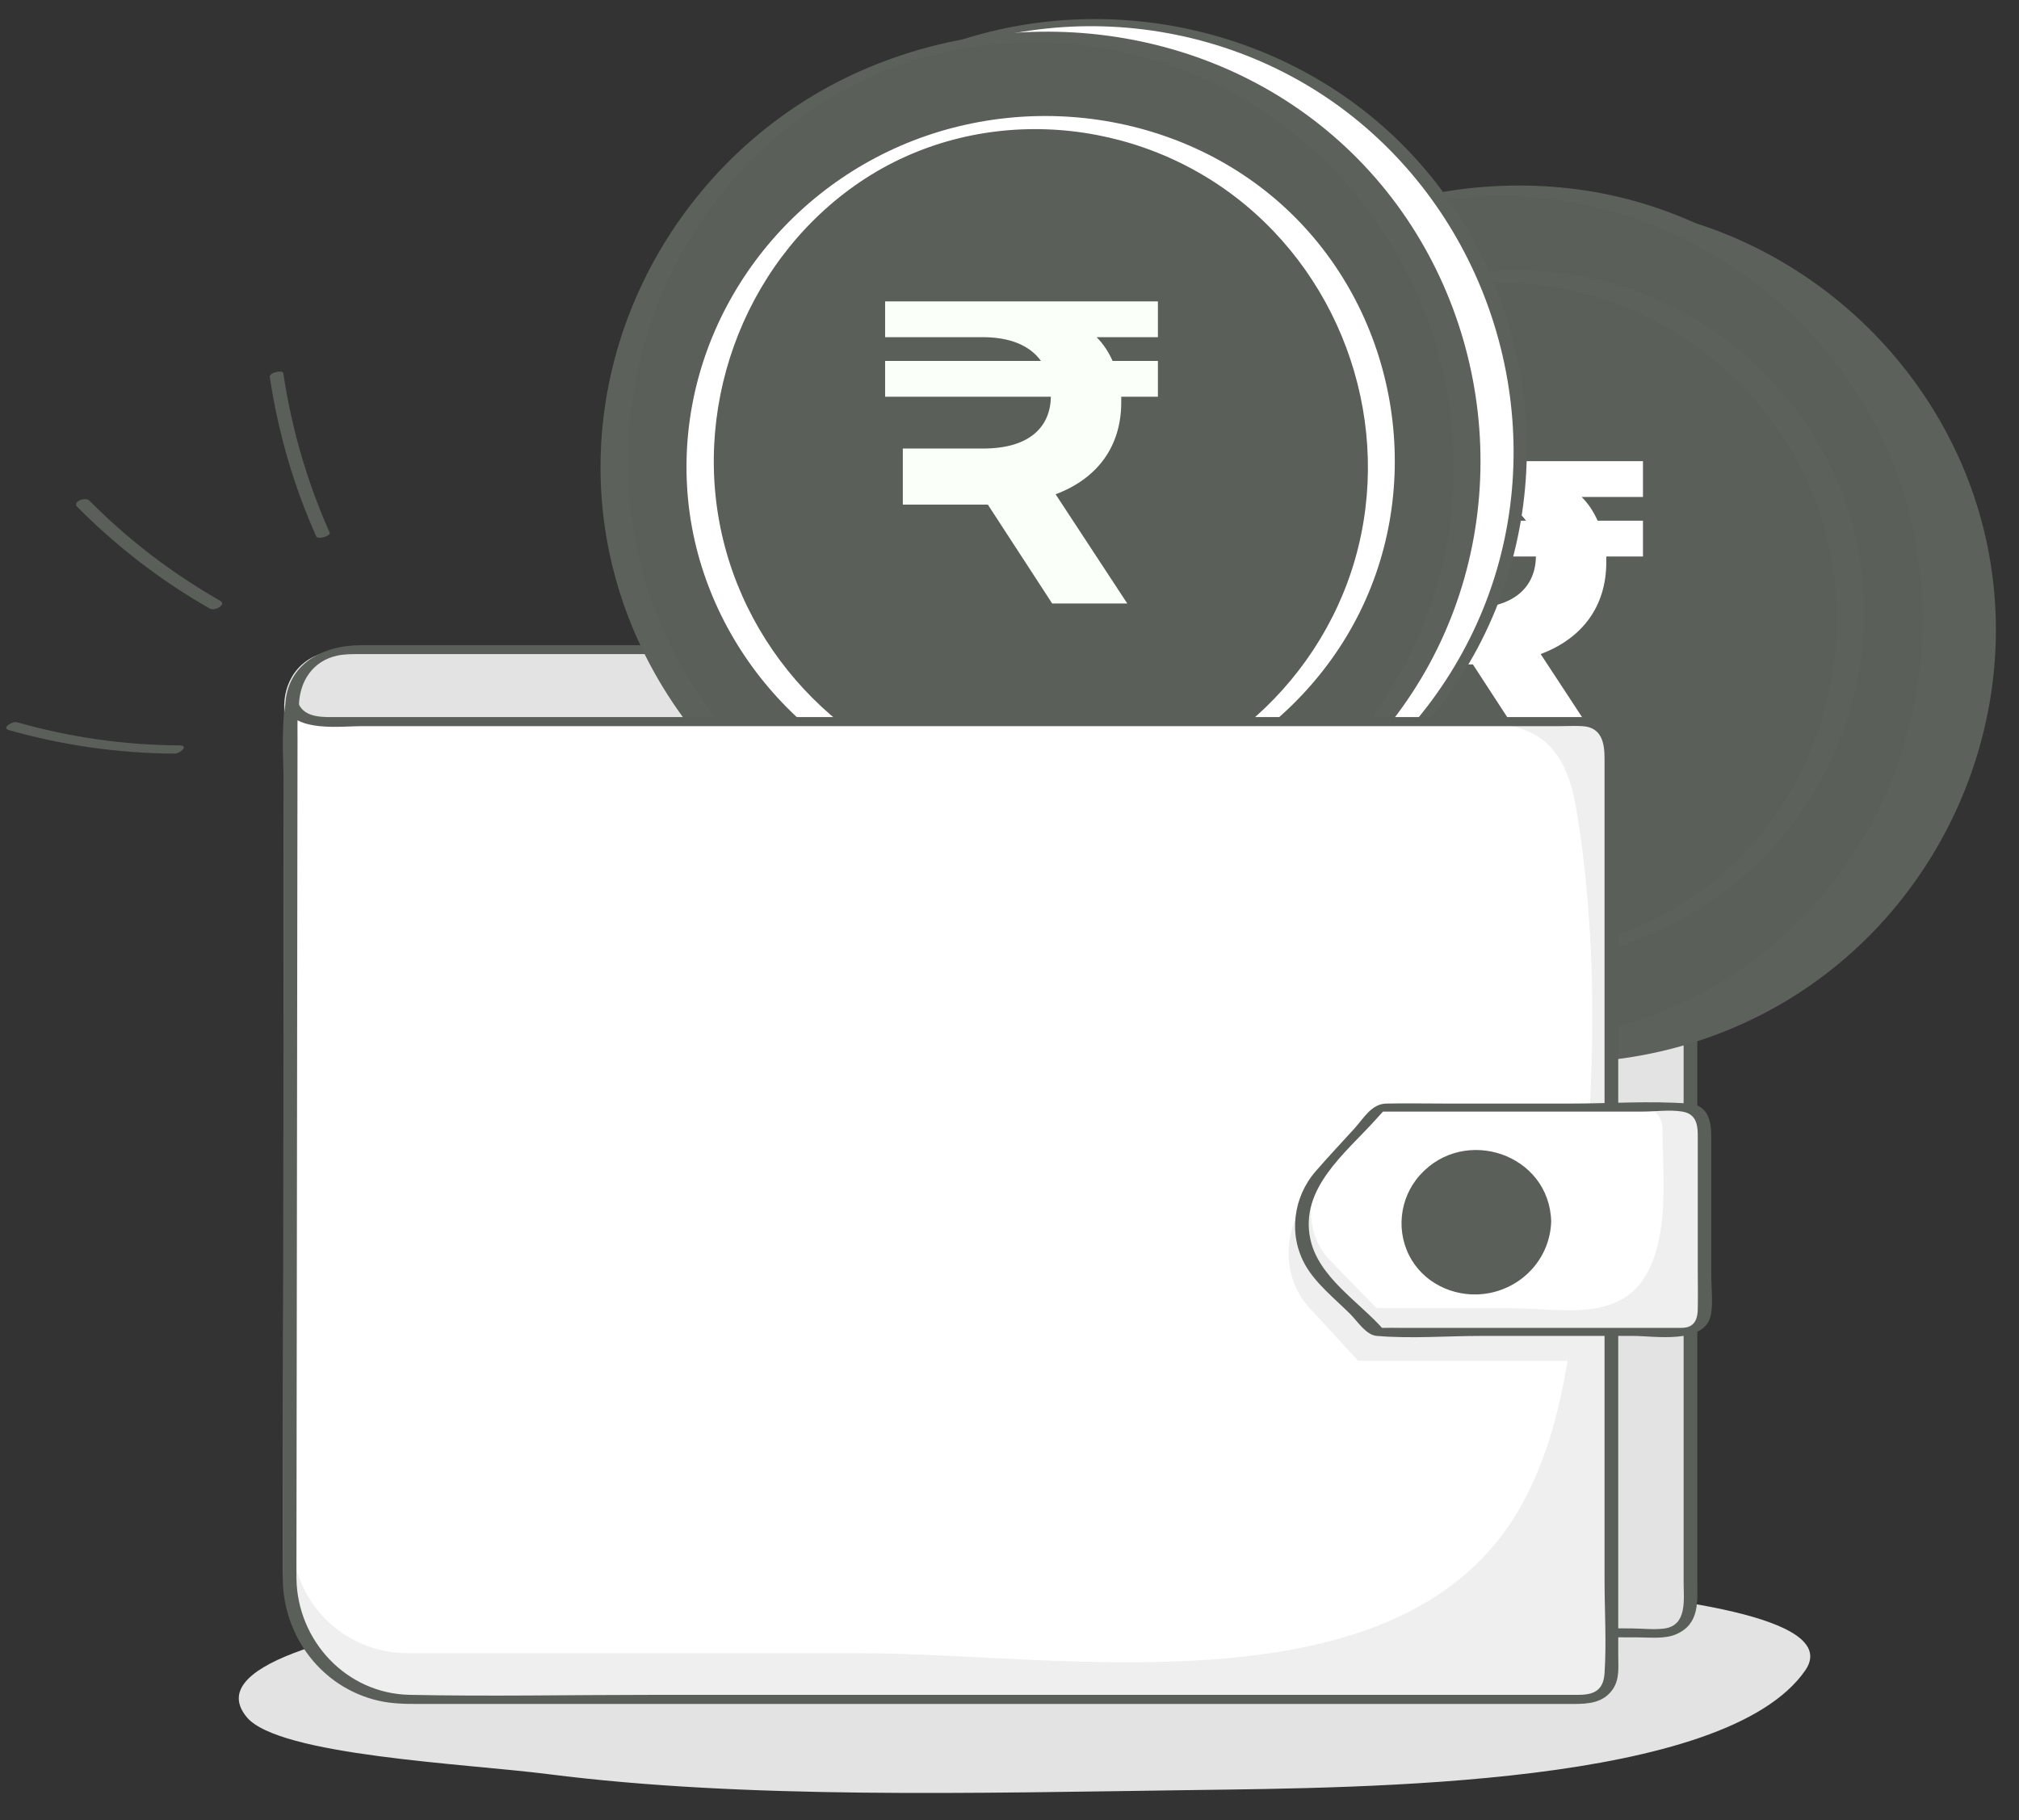 <svg width="61" height="55" viewBox="0 0 61 55" fill="none" xmlns="http://www.w3.org/2000/svg">
<rect x="0" y="0" width="61" height="55" fill="#333333" stroke="none"/>
<g clip-path="url(#clip0_266_5801)">
<path d="M53.902 49.206C54.624 49.555 54.89 49.974 54.542 50.477C52.124 53.974 41.281 54.022 36.022 54.093C29.406 54.182 22.522 54.371 16.565 53.612C14.072 53.294 8.424 53.051 7.458 51.893C4.924 48.851 22.953 47.748 25.87 47.666C30.734 47.527 49.774 47.217 53.902 49.207V49.206Z" fill="#E3E3E3"/>
<path d="M9.38 49.222L50.217 49.346C50.69 49.348 51.073 48.968 51.073 48.497V20.481C51.073 20.012 50.691 19.632 50.219 19.632H10.437C9.064 19.659 8.608 20.567 8.587 21.282V21.327L8.552 47.488C8.552 47.488 8.584 48.19 8.704 48.528C8.825 48.866 8.989 49.211 8.989 49.211L9.38 49.222Z" fill="#E3E3E3"/>
<path d="M9.538 49.357C10.556 49.361 11.574 49.363 12.594 49.367C15.135 49.374 17.676 49.382 20.217 49.389C23.51 49.4 26.804 49.41 30.096 49.42C33.37 49.43 36.645 49.44 39.919 49.45C42.402 49.457 44.886 49.465 47.371 49.472C48.075 49.475 48.78 49.477 49.485 49.479C49.851 49.48 50.298 49.533 50.64 49.385C51.36 49.076 51.281 48.39 51.281 47.759V20.683C51.281 20.029 50.955 19.511 50.231 19.497C49.8 19.488 49.367 19.497 48.935 19.497H14.813C13.508 19.497 12.202 19.496 10.898 19.497C9.74 19.497 8.651 20.076 8.618 21.349C8.606 21.793 8.617 22.238 8.616 22.682C8.613 25.276 8.61 27.87 8.606 30.465L8.593 40.434C8.591 42.63 8.588 44.825 8.585 47.021C8.584 47.811 8.676 48.526 9.021 49.264C9.046 49.316 9.093 49.342 9.151 49.344C9.28 49.348 9.41 49.351 9.539 49.355C9.718 49.361 9.964 49.095 9.688 49.086C9.558 49.082 9.429 49.078 9.3 49.074C9.343 49.1 9.386 49.128 9.43 49.154C9.059 48.36 8.996 47.713 8.997 46.902C8.998 46.049 8.999 45.197 9 44.344C9.004 41.391 9.008 38.437 9.012 35.484C9.016 32.338 9.02 29.192 9.025 26.046C9.026 24.473 8.994 22.896 9.031 21.324C9.047 20.591 9.449 19.966 10.199 19.81C10.41 19.766 10.623 19.766 10.837 19.766H46.143C47.449 19.766 48.76 19.729 50.064 19.766C50.762 19.786 50.867 20.33 50.867 20.876V47.813C50.867 48.327 50.986 49.119 50.281 49.212C49.964 49.253 49.611 49.21 49.293 49.208C47.373 49.202 45.454 49.196 43.534 49.19C40.545 49.181 37.557 49.172 34.567 49.163C31.242 49.153 27.919 49.143 24.594 49.133C21.667 49.123 18.739 49.115 15.812 49.106C14.017 49.1 12.22 49.095 10.423 49.09C10.178 49.09 9.933 49.088 9.688 49.087C9.51 49.087 9.263 49.355 9.539 49.356L9.538 49.357Z" fill="#5A5F5A"/>
<path d="M2.328 15.311C3.522 16.515 4.864 17.55 6.338 18.39C6.493 18.478 6.852 18.267 6.654 18.155C5.205 17.329 3.878 16.316 2.703 15.13C2.574 15 2.187 15.167 2.329 15.31L2.328 15.311Z" fill="#5A5F5A"/>
<path d="M0.269 22.062C1.902 22.525 3.583 22.764 5.28 22.773C5.445 22.774 5.711 22.527 5.435 22.525C3.767 22.516 2.121 22.282 0.515 21.826C0.374 21.786 0.034 21.995 0.268 22.062H0.269Z" fill="#5A5F5A"/>
<path d="M9.96 16.094C9.276 14.556 8.807 12.942 8.56 11.277C8.544 11.168 8.132 11.258 8.151 11.387C8.398 13.051 8.867 14.666 9.551 16.203C9.604 16.323 10.004 16.192 9.96 16.094Z" fill="#5A5F5A"/>
<path d="M56.328 28.256C61.364 23.22 61.364 15.056 56.328 10.02C51.292 4.984 43.128 4.984 38.092 10.02C33.056 15.056 33.056 23.22 38.092 28.256C43.128 33.291 51.292 33.291 56.328 28.256Z" fill="#5C615C"/>
<path d="M39.449 29.212C35.348 25.969 33.554 20.455 35.051 15.428C36.589 10.264 41.354 6.51 46.756 6.35C52.094 6.192 57.089 9.541 59.022 14.51C60.938 19.436 59.586 25.191 55.646 28.727C51.683 32.282 45.767 32.91 41.122 30.325C40.536 29.999 39.98 29.624 39.449 29.212C39.346 29.132 38.973 29.292 39.067 29.365C43.318 32.662 49.286 33.022 53.915 30.277C58.642 27.473 61.154 21.854 60.04 16.466C58.926 11.076 54.352 6.893 48.89 6.234C43.569 5.594 38.234 8.301 35.669 13.019C33.06 17.815 33.825 23.93 37.524 27.942C37.999 28.458 38.517 28.93 39.066 29.365C39.169 29.446 39.542 29.287 39.448 29.212H39.449Z" fill="#5C615C"/>
<path d="M54.739 27.776C59.774 22.741 59.774 14.576 54.739 9.54C49.703 4.505 41.538 4.505 36.503 9.54C31.467 14.576 31.467 22.741 36.503 27.776C41.538 32.812 49.703 32.812 54.739 27.776Z" fill="#5A5F5A"/>
<path d="M49.639 15.018H47.787C47.996 15.226 48.152 15.474 48.27 15.735H49.639V16.817H48.531V16.987C48.531 18.33 47.8 19.295 46.548 19.765L48.713 23.064H46.444L44.501 20.078H41.932V18.382H44.358C45.805 18.382 46.392 17.691 46.405 16.817H41.397V15.735H46.105C45.779 15.278 45.179 15.005 44.279 15.018H41.397V13.935H49.639V15.018Z" fill="white"/>
<path d="M38.055 28.673C33.965 25.439 32.168 19.918 33.66 14.904C35.16 9.867 39.778 6.037 45.094 5.926C50.387 5.815 55.312 9.163 57.227 14.086C59.13 18.978 57.815 24.683 53.936 28.228C52.041 29.959 49.632 31.078 47.074 31.334C44.509 31.59 41.89 31.015 39.651 29.743C39.093 29.426 38.562 29.066 38.055 28.673C37.884 28.54 37.178 28.866 37.282 28.947C41.621 32.313 47.695 32.556 52.414 29.814C57.206 27.029 59.779 21.369 58.655 15.933C57.533 10.507 52.901 6.304 47.398 5.69C42.002 5.088 36.492 7.783 33.88 12.585C31.265 17.393 32.034 23.503 35.74 27.525C36.215 28.041 36.733 28.512 37.282 28.947C37.451 29.081 38.16 28.756 38.055 28.673Z" fill="#5C615C"/>
<path d="M39.653 26.618C36.416 24.053 34.98 19.717 36.129 15.734C37.286 11.73 40.905 8.702 45.109 8.558C49.322 8.414 53.272 11.098 54.8 15.007C56.313 18.876 55.305 23.38 52.26 26.214C49.199 29.063 44.572 29.53 40.948 27.484C40.495 27.228 40.064 26.936 39.653 26.617C39.455 26.465 38.718 26.784 38.886 26.914C42.371 29.611 47.266 29.849 51.061 27.635C54.9 25.395 57.004 20.903 56.127 16.525C55.25 12.148 51.542 8.772 47.12 8.242C42.757 7.719 38.307 9.901 36.182 13.769C34.064 17.624 34.676 22.546 37.654 25.778C38.034 26.19 38.447 26.567 38.886 26.914C39.081 27.068 39.82 26.75 39.653 26.617V26.618Z" fill="#5C615C"/>
<path d="M42.17 22.676C47.205 17.64 47.205 9.476 42.17 4.44C37.134 -0.596 28.97 -0.596 23.934 4.44C18.898 9.476 18.898 17.64 23.934 22.676C28.97 27.712 37.134 27.712 42.17 22.676Z" fill="white"/>
<path d="M31.744 26.271C26.515 25.661 22.09 21.837 20.769 16.731C19.441 11.599 21.491 6.039 25.835 3.004C30.294 -0.11 36.42 0.099 40.717 3.406C44.88 6.611 46.699 12.171 45.223 17.216C43.736 22.302 39.078 26.083 33.761 26.335C33.087 26.367 32.414 26.342 31.743 26.27C31.631 26.258 31.267 26.448 31.487 26.471C36.81 27.043 42.108 24.334 44.639 19.59C47.242 14.71 46.37 8.543 42.55 4.555C38.777 0.618 32.761 -0.513 27.782 1.683C22.785 3.887 19.601 9.064 19.984 14.528C20.362 19.937 24.252 24.662 29.481 26.087C30.14 26.267 30.811 26.393 31.488 26.472C31.601 26.485 31.964 26.297 31.744 26.271Z" fill="#5C615C"/>
<path d="M40.566 23.103C45.602 18.067 45.602 9.903 40.566 4.867C35.53 -0.169 27.366 -0.169 22.33 4.867C17.294 9.903 17.294 18.067 22.33 23.103C27.366 28.139 35.53 28.139 40.566 23.103Z" fill="#5A5F5A"/>
<path d="M30.35 26.645C25.157 26.04 20.756 22.273 19.399 17.213C18.036 12.132 19.994 6.583 24.259 3.502C28.606 0.361 34.588 0.619 38.83 3.826C43.009 6.985 44.879 12.534 43.453 17.577C42.048 22.55 37.589 26.418 32.371 26.704C31.697 26.741 31.02 26.717 30.35 26.645C30.163 26.625 29.947 26.667 29.779 26.754C29.73 26.78 29.485 26.932 29.675 26.952C35.067 27.532 40.563 24.879 43.182 20.072C45.835 15.202 45.014 9.032 41.219 5.004C37.386 0.937 31.32 -0.095 26.227 2.046C21.141 4.185 17.829 9.365 18.167 14.895C18.499 20.329 22.364 25.07 27.592 26.546C28.274 26.738 28.971 26.87 29.674 26.952C29.861 26.974 30.078 26.93 30.245 26.844C30.296 26.817 30.538 26.667 30.35 26.645Z" fill="#5C615C"/>
<path d="M30.561 24.029C26.445 23.544 22.975 20.534 21.904 16.529C20.82 12.473 22.398 8.029 25.832 5.604C29.284 3.168 34 3.402 37.326 5.953C40.625 8.483 42.084 12.871 40.948 16.873C39.826 20.824 36.273 23.88 32.123 24.079C31.6 24.104 31.08 24.084 30.561 24.029C30.383 24.01 30.117 24.057 29.982 24.184C29.874 24.286 29.862 24.39 30.043 24.41C34.386 24.872 38.781 22.723 40.894 18.863C43.037 14.947 42.363 9.968 39.295 6.738C36.214 3.496 31.282 2.643 27.209 4.405C23.148 6.164 20.497 10.266 20.759 14.716C21.016 19.102 24.171 22.946 28.405 24.096C28.943 24.242 29.491 24.345 30.044 24.41C30.221 24.431 30.489 24.381 30.622 24.255C30.733 24.151 30.742 24.05 30.561 24.029H30.561Z" fill="white"/>
<path d="M8.869 47.725L8.903 21.564L8.938 21.328C8.938 21.328 9.164 21.851 10.003 21.805H47.98C48.413 21.805 48.764 22.159 48.764 22.595V50.562C48.764 50.998 48.413 51.352 47.98 51.352H12.468C10.481 51.352 8.87 49.728 8.87 47.725H8.869Z" fill="#EFEFEF"/>
<path d="M8.83 46.498L8.862 21.802L8.938 21.627L9.164 21.802C16.098 21.8 23.033 21.797 29.968 21.795C34.581 21.793 39.195 21.791 43.809 21.79C45.948 21.79 47.215 22.001 47.622 24.431C48.239 28.109 48.196 31.875 47.89 35.582C47.623 38.805 47.57 42.64 45.95 45.518C42.367 51.886 32.021 49.957 26.008 49.957H12.318C10.392 49.957 8.83 48.408 8.83 46.499V46.498Z" fill="white"/>
<path d="M8.956 47.706C8.96 44.706 8.963 41.708 8.968 38.708C8.974 33.99 8.98 29.272 8.986 24.554C8.987 23.802 8.988 23.049 8.989 22.297C8.989 21.964 8.976 21.638 9.025 21.309C8.888 21.334 8.752 21.358 8.614 21.383C8.962 22.13 10.258 21.943 10.956 21.943H47.133C47.356 21.943 47.584 21.93 47.808 21.943C48.405 21.978 48.478 22.47 48.478 22.929V47.737C48.478 48.672 48.54 49.632 48.478 50.565C48.44 51.137 48.087 51.216 47.656 51.216H19.682C17.246 51.216 14.803 51.267 12.367 51.215C10.466 51.174 8.987 49.583 8.957 47.707C8.953 47.507 8.542 47.579 8.544 47.745C8.572 49.465 9.725 50.994 11.423 51.39C11.832 51.486 12.238 51.491 12.652 51.491H47.527C47.98 51.491 48.438 51.466 48.728 51.045C48.936 50.741 48.892 50.375 48.892 50.028V23.045C48.892 22.628 48.938 22.194 48.575 21.889C48.287 21.647 47.952 21.669 47.608 21.669H10.193C9.782 21.669 9.224 21.706 9.024 21.275C8.954 21.125 8.637 21.189 8.613 21.348C8.485 22.21 8.576 23.131 8.575 23.999C8.572 26.059 8.57 28.12 8.566 30.18C8.56 34.937 8.553 39.693 8.548 44.45C8.546 45.548 8.545 46.646 8.543 47.745C8.543 47.944 8.956 47.874 8.956 47.707V47.706Z" fill="#5A5F5A"/>
<path d="M48.436 34.342H41.119L39.474 36.305C38.729 37.194 38.757 38.645 39.536 39.492L41.033 41.121H48.436V34.342Z" fill="#EFEFEF"/>
<path d="M43.612 33.469H41.693L39.914 35.432C39.109 36.32 39.139 37.771 39.981 38.618L41.601 40.247H50.844C51.205 40.247 51.498 39.925 51.498 39.526V34.191C51.498 33.792 51.205 33.469 50.844 33.469H43.613H43.612Z" fill="#EFEFEF"/>
<path d="M43.345 33.469H41.67L40.118 35.225C39.414 36.02 39.441 37.318 40.176 38.075L41.59 39.532C42.946 39.532 44.302 39.532 45.658 39.532C47.232 39.532 49.121 40.028 49.887 38.219C50.416 36.973 50.229 35.435 50.229 34.114C50.229 33.758 49.973 33.468 49.658 33.468H43.346L43.345 33.469Z" fill="white"/>
<path d="M43.691 33.348C43.089 33.348 42.486 33.336 41.885 33.348C41.437 33.356 41.2 33.794 40.919 34.104C40.529 34.534 40.13 34.956 39.75 35.394C39.069 36.178 38.92 37.318 39.439 38.232C39.763 38.801 40.351 39.263 40.807 39.721C41.021 39.937 41.273 40.341 41.594 40.369C42.639 40.458 43.73 40.369 44.778 40.369C46.297 40.369 47.818 40.369 49.337 40.369C49.989 40.369 51.53 40.641 51.694 39.717C51.759 39.349 51.703 38.93 51.703 38.56V34.363C51.703 33.876 51.611 33.391 51.016 33.348C49.844 33.261 48.635 33.348 47.46 33.348H43.691C43.53 33.348 43.259 33.59 43.535 33.59H49.631C50.011 33.59 50.45 33.528 50.826 33.59C51.338 33.675 51.294 34.131 51.294 34.521V38.291C51.294 38.718 51.304 39.147 51.294 39.575C51.286 39.939 51.138 40.126 50.803 40.126C49.803 40.126 48.804 40.126 47.803 40.126C46.451 40.126 45.099 40.126 43.747 40.126C43.248 40.126 42.749 40.126 42.251 40.126C42.112 40.126 41.97 40.12 41.831 40.126C41.654 40.134 41.714 40.079 41.789 40.163C41.053 39.333 39.836 38.592 39.59 37.446C39.262 35.921 40.638 34.856 41.549 33.85C41.653 33.736 41.757 33.621 41.86 33.507C41.779 33.535 41.697 33.563 41.617 33.59H43.536C43.697 33.59 43.968 33.348 43.691 33.348H43.691Z" fill="#5A5F5A"/>
<path d="M44.602 38.985C45.739 38.985 46.66 38.064 46.66 36.928C46.66 35.791 45.739 34.87 44.602 34.87C43.466 34.87 42.545 35.791 42.545 36.928C42.545 38.064 43.466 38.985 44.602 38.985Z" fill="#5A5F5A"/>
<path d="M46.454 36.948C46.425 37.973 45.647 38.912 44.561 38.848C43.553 38.79 42.756 37.907 42.751 36.907C42.745 35.877 43.585 34.95 44.645 35.007C45.669 35.062 46.426 35.951 46.454 36.948C46.459 37.144 46.871 37.067 46.866 36.907C46.809 34.873 44.253 34.011 42.905 35.504C42.267 36.21 42.158 37.267 42.656 38.082C43.135 38.867 44.087 39.245 44.98 39.078C46.042 38.881 46.835 37.991 46.866 36.907C46.871 36.712 46.458 36.785 46.454 36.947V36.948Z" fill="#5A5F5A"/>
<path d="M34.984 10.189H33.132C33.341 10.398 33.498 10.646 33.615 10.907H34.984V11.989H33.876V12.159C33.876 13.502 33.145 14.467 31.893 14.936L34.058 18.236H31.789L29.846 15.249H27.277V13.554H29.703C31.15 13.554 31.737 12.863 31.75 11.989H26.742V10.907H31.45C31.124 10.45 30.524 10.176 29.624 10.189H26.742V9.107H34.984V10.189Z" fill="#FAFFFA"/>
</g>
<defs>
<clipPath id="clip0_266_5801">
<rect width="60.114" height="53.604" fill="white" transform="translate(0.188 0.576)"/>
</clipPath>
</defs>
</svg>
